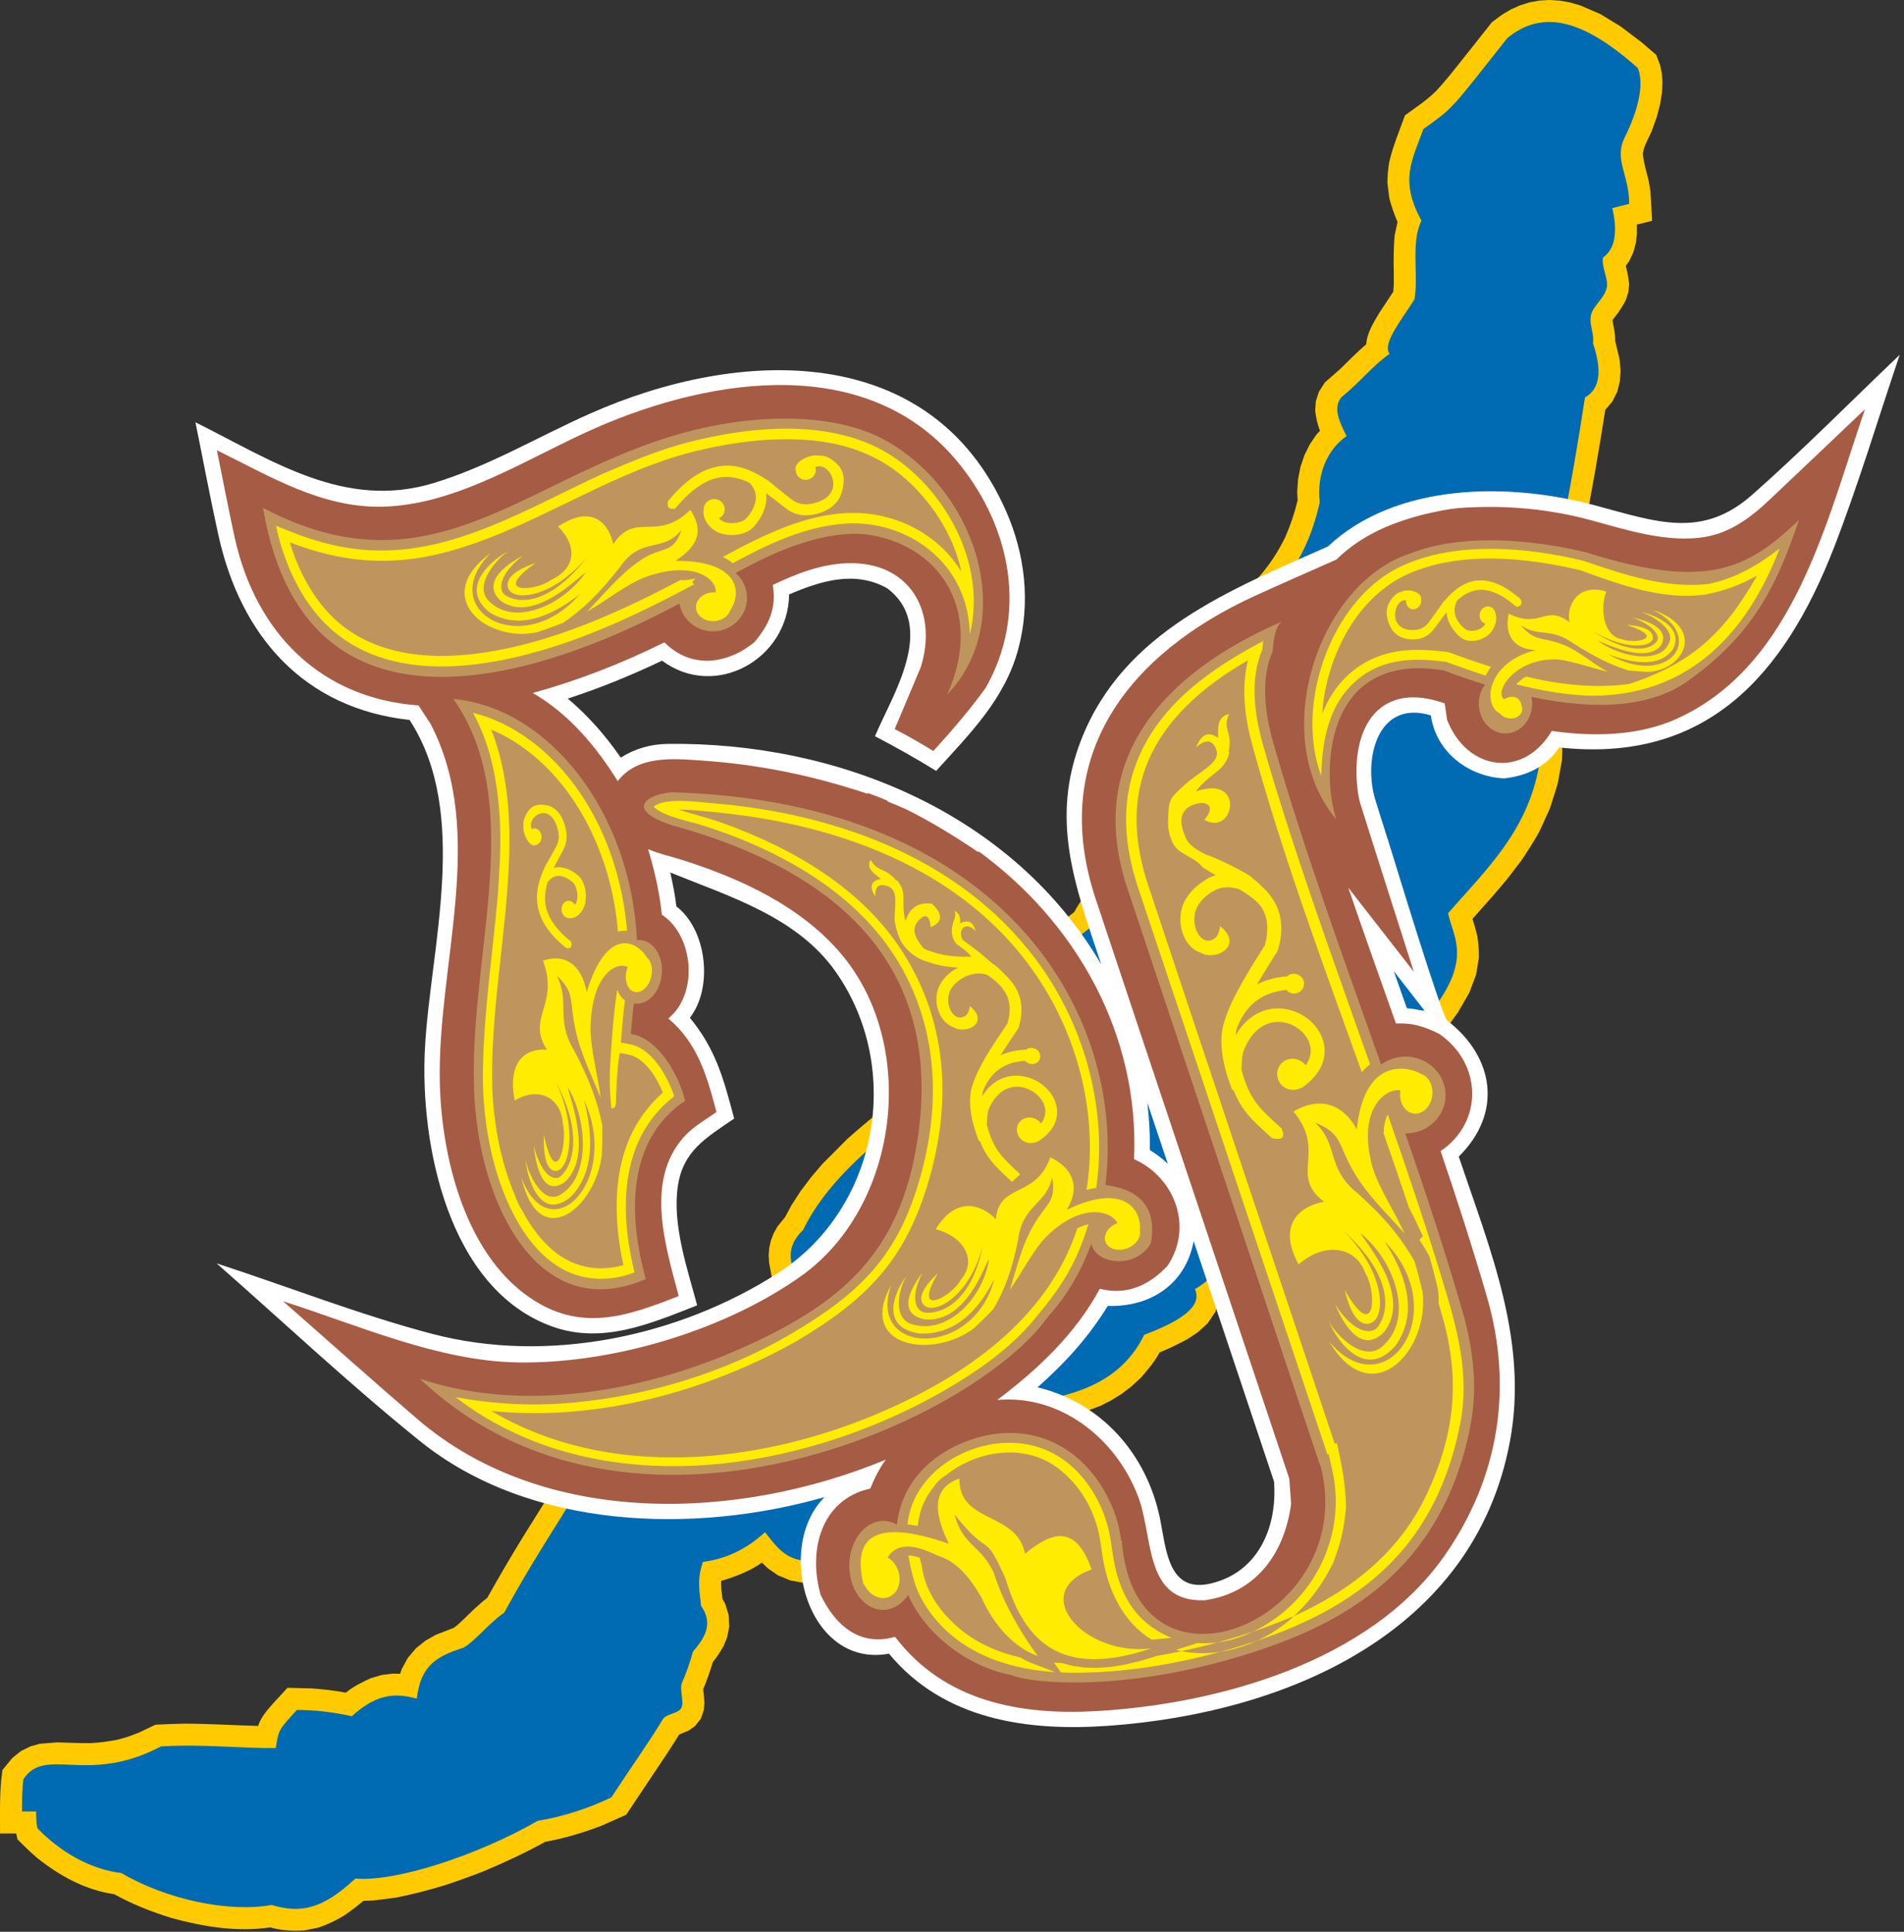 <?xml version="1.0" encoding="UTF-8"?> <svg xmlns="http://www.w3.org/2000/svg" width="70" height="71" viewBox="0 0 70 71" fill="none"><rect x="0" y="0" width="70" height="71" fill="#333333" stroke="none"/><path fill-rule="evenodd" clip-rule="evenodd" d="M25.812 50.727C26.162 50.482 26.48 50.217 26.678 49.825L26.604 49.346L26.724 48.862L27.019 48.486L27.372 48.262L27.721 48.137L28.161 48.054L28.445 47.748C28.571 47.57 28.671 47.402 28.765 47.201L28.387 47.013L28.276 46.407L28.26 46.144L28.28 45.873L28.34 45.598L28.443 45.331L28.584 45.078L28.864 44.733L29.093 44.306L29.438 43.773L29.824 43.261L30.244 42.77L31.169 41.843C31.665 41.405 32.167 40.987 32.69 40.577C33.679 39.836 34.695 39.139 35.719 38.442L35.951 38.282C36.298 37.297 36.662 36.315 37.023 35.331L37.497 34.895C37.831 34.633 38.164 34.401 38.525 34.173C38.855 33.971 39.189 33.771 39.492 33.524C39.713 33.11 39.995 32.763 40.303 32.406L40.687 32.039L41.143 31.681L41.678 31.343L42.052 31.154C42.256 30.72 42.387 30.261 42.539 29.804L42.696 29.402L42.663 29.218L42.668 28.702L42.762 28.2L42.934 27.72L43.182 27.271L43.504 26.865L43.902 26.516L44.083 26.411C44.328 25.909 44.503 25.402 44.645 24.859C44.786 24.216 44.86 23.561 45.037 22.923L45.278 22.358L45.455 22.082L45.675 21.814C45.899 21.604 46.114 21.392 46.323 21.162C46.7 20.719 46.989 20.276 47.248 19.751C47.443 19.304 47.593 18.865 47.707 18.389L47.691 18.073L47.724 17.606L47.812 17.158L47.956 16.731L48.153 16.333L48.401 15.969L48.528 15.831C48.432 15.586 48.388 15.368 48.353 15.105L48.374 14.758L48.488 14.401L48.708 14.056L49.255 13.578C49.576 13.268 49.888 12.942 50.231 12.651C50.252 12.25 50.498 11.855 50.7 11.515C50.871 11.251 51.047 10.988 51.222 10.723C51.252 10.461 51.244 10.195 51.24 9.929C51.231 9.503 51.237 9.096 51.271 8.669L51.379 8.158C51.254 7.867 51.159 7.596 51.078 7.288L51.008 6.723C51.01 6.454 51.03 6.214 51.077 5.946C51.215 5.359 51.448 4.805 51.655 4.237C52.039 3.96 52.438 3.696 52.78 3.363C52.975 3.157 53.158 2.939 53.34 2.718C53.845 2.089 54.347 1.453 54.849 0.817L55.212 0.547L55.537 0.353L55.878 0.199L56.234 0.086L56.602 0.02L56.975 0L57.35 0.024L57.725 0.091L58.098 0.199L58.84 0.52L59.585 0.974L60.35 1.553L60.89 2.015L61.034 2.396L61.096 2.69L61.12 3.027L61.101 3.409L61.032 3.838L60.905 4.317L60.713 4.849C60.599 5.098 60.43 5.376 60.398 5.649C60.424 5.977 60.531 6.301 60.608 6.619L60.678 7.029L60.74 8.115L60.179 8.255L60.182 8.583L60.141 8.935L60.048 9.279L59.893 9.604L59.771 9.766C59.829 9.996 59.871 10.203 59.894 10.439L59.869 10.726L59.775 11.024C59.666 11.236 59.557 11.41 59.415 11.596C59.389 11.63 59.284 11.743 59.285 11.782C59.299 11.883 59.321 11.981 59.34 12.08C59.363 12.225 59.39 12.38 59.38 12.525L59.543 13.202L59.579 13.608L59.555 14.008L59.458 14.4L59.272 14.768L59.018 15.062C58.774 16.622 58.506 18.177 58.191 19.722L58.066 20.113L57.878 20.475L57.64 20.785L57.364 21.035L57.136 21.18C57.229 21.644 57.255 22.083 57.251 22.553L57.202 23.165C57.126 23.646 57.026 24.094 56.829 24.538C56.783 24.856 56.767 25.133 56.805 25.451C56.885 25.816 57.042 26.122 57.191 26.461L57.358 26.962L57.415 27.262L57.438 27.589L57.426 27.941L57.269 28.806L56.98 29.718L56.603 30.546C56.388 30.93 56.164 31.288 55.916 31.649L55.41 32.31C54.996 32.808 54.565 33.289 54.136 33.77C54.201 33.977 54.26 34.182 54.31 34.393C54.357 34.67 54.373 34.916 54.371 35.195L54.269 35.818L54.019 36.484L53.607 37.199L53.138 37.85C52.781 37.891 52.427 37.932 52.075 37.991C52.175 38.614 52.242 39.22 52.247 39.849C52.237 40.132 52.213 40.397 52.172 40.675L52.026 41.214L51.845 41.633L51.082 42.176C50.639 42.451 50.194 42.709 49.771 43.009L49.427 43.284L49.012 43.455L48.621 43.52L48.258 43.507C48.039 43.462 47.828 43.419 47.621 43.334C47.08 43.922 46.527 44.533 45.923 45.052L45.937 45.463L45.89 45.939L45.767 46.42L45.554 46.894L45.243 47.34L44.786 47.773L44.69 48.202L44.399 48.637L44.044 48.959L43.656 49.218C43.319 49.397 42.986 49.563 42.635 49.704C42.442 50.052 42.203 50.339 41.945 50.635L41.602 50.952L41.239 51.228L40.859 51.464L40.467 51.664L39.666 51.97C39.261 52.084 38.865 52.176 38.453 52.254C38.033 52.321 37.615 52.379 37.194 52.425C36.053 53.522 34.533 54.061 33.197 54.864L32.684 55.234C32.491 55.409 32.324 55.571 32.169 55.781C31.898 56.243 31.734 56.759 31.549 57.262L31.242 58.04L30.156 58.183L29.575 58.181L29.052 58.086L28.596 57.896L28.224 57.638L28.012 57.431C27.593 57.731 27.097 57.923 26.611 58.075L26.516 58.097C26.496 58.318 26.538 58.548 26.561 58.769L26.659 58.938L26.787 59.352L26.81 59.77L26.74 60.153L26.609 60.485C26.486 60.697 26.364 60.897 26.207 61.087C26.106 61.422 25.992 61.756 25.854 62.08C25.865 62.245 25.889 62.41 25.897 62.578L25.877 62.841L25.77 63.161L25.553 63.439L25.316 63.604L24.97 63.751C24.642 64.283 24.289 64.805 23.938 65.326C23.632 65.781 23.327 66.238 23.023 66.697L22.131 67.095C21.449 67.354 20.769 67.564 20.047 67.692C19.32 68.094 18.578 68.439 17.81 68.763C17.33 68.95 16.851 69.125 16.36 69.288C15.758 69.47 15.168 69.624 14.548 69.746L13.733 69.849L13.36 69.863C13.131 70.055 12.902 70.231 12.653 70.401C12.333 70.594 12.042 70.735 11.684 70.852L11.189 70.95C10.758 70.98 10.356 70.954 9.935 70.838C8.723 71.019 7.481 70.813 6.308 70.495C5.572 70.265 4.877 69.996 4.201 69.62C3.141 69.467 2.191 68.946 1.364 68.285C1.112 68.068 0.878 67.84 0.643 67.605L0.595 67.386H0.002C0.003 66.739 -0.016 66.084 0.043 65.441L0.089 65.057L0.455 64.61L0.769 64.358L1.114 64.187L1.461 64.09L2.107 64.039C2.512 64.049 2.915 64.069 3.318 64.067C3.667 64.049 3.982 64.007 4.323 63.94L4.7 63.833L5.104 63.681L5.715 63.389C6.066 63.371 6.414 63.356 6.763 63.351C7.674 63.35 8.582 63.412 9.49 63.434C9.593 63.098 9.87 62.799 10.098 62.545L10.57 62.033L11.46 62.055C11.885 62.086 12.299 62.134 12.716 62.211C12.996 61.98 13.305 61.831 13.627 61.681L14.044 61.56L14.452 61.511L14.712 61.517L14.768 61.348L14.996 60.93L15.295 60.577L15.643 60.3L16.014 60.089L16.682 59.828C16.801 59.747 16.904 59.647 17.006 59.553C17.299 59.269 17.59 58.972 17.914 58.728C18.346 57.952 18.795 57.19 19.259 56.435C19.736 55.669 20.232 54.913 20.652 54.117L20.817 53.783C21.155 53.412 21.493 53.058 21.855 52.713L22.214 52.41L22.598 52.134L23.011 51.895L23.459 51.708C24.281 51.503 25.095 51.175 25.812 50.727ZM38.769 41.847L38.809 41.737L38.634 41.888L38.753 41.882L38.769 41.847ZM36.535 43.323L36.218 43.482L35.937 43.758L35.645 43.916L35.262 44.005L35.127 44.226L34.792 44.525L34.39 44.688L34.005 44.718L33.702 44.673C33.549 44.796 33.401 44.899 33.229 44.987C33.955 44.857 34.699 44.747 35.416 44.559C35.813 44.178 36.16 43.732 36.535 43.323Z" fill="#FFCB00"></path><path fill-rule="evenodd" clip-rule="evenodd" d="M9.987 70.014C8.426 70.299 6.133 69.822 4.463 68.842C3.323 68.706 2.217 68.067 1.381 67.201C1.329 66.993 1.329 66.786 1.329 66.579C1.122 66.579 0.967 66.579 0.811 66.579C0.811 66.164 0.811 65.749 0.863 65.386C1.693 64.159 3.195 65.623 5.918 64.188C7.438 64.09 8.939 64.269 10.14 64.246C10.244 63.572 10.244 63.572 10.918 62.847C11.575 62.847 12.233 62.922 12.934 63.078C13.887 62.21 14.578 62.232 15.323 62.432C15.47 61.214 16.036 60.878 17.047 60.556C17.488 60.296 17.963 59.666 18.537 59.271C19.988 56.627 20.869 55.539 21.491 54.243C22.267 53.373 23.109 52.541 24.069 52.389C25.701 51.837 27.116 51.162 27.557 49.82C27.18 49.139 27.653 48.894 28.495 48.831C29.071 48.377 29.517 47.76 29.732 46.832C29.525 46.676 29.317 46.572 29.11 46.469C29.004 46.037 29.094 45.617 29.524 45.21C30.796 42.544 34.297 40.417 36.625 38.798C36.988 37.761 37.351 36.777 37.714 35.792C38.525 34.98 39.4 34.697 40.127 34.048C40.389 33.517 41.068 32.441 42.611 31.784C43.051 31.169 43.174 30.211 43.534 29.507C43.269 28.582 43.778 27.396 44.7 26.987C45.951 24.573 45.339 23.365 46.265 22.368C47.15 21.553 48.08 20.461 48.52 18.464C48.404 17.42 48.799 16.524 49.505 16.028C49.23 15.473 48.995 14.989 49.323 14.594C50.031 14.022 50.458 13.441 51.088 13.006C50.827 12.643 51.417 11.907 52.001 11.01C52.163 10.123 51.856 8.912 52.261 8.111C51.442 6.624 51.921 5.886 52.329 4.746C53.47 3.917 53.239 4.148 55.416 1.401C56.712 0.335 58.192 0.71 60.208 2.494C60.343 2.77 60.471 3.571 59.723 5.072C59.333 5.855 59.901 6.444 59.897 7.493C59.689 7.545 59.482 7.597 59.275 7.649C59.487 8.548 59.366 9.169 58.935 9.463C58.866 9.802 59.14 10.25 59.073 10.568C58.986 10.976 58.559 11.246 58.491 11.587C58.419 11.95 58.618 12.245 58.565 12.614C58.913 13.644 58.815 14.309 58.271 14.608C58.023 16.233 57.746 17.875 57.409 19.518C57.213 20.339 56.618 20.636 56.076 20.681C56.52 21.243 56.628 23.13 56.044 24.313C55.654 26.47 56.89 26.459 56.579 28.173C56.145 30.57 54.606 31.996 53.239 33.563C53.406 34.406 54.124 35.209 52.692 37.088C52.174 37.14 51.656 37.243 51.137 37.347C51.372 38.581 51.654 40.181 51.189 41.114C50.464 41.684 49.738 41.96 49.012 42.582C48.412 42.911 47.836 42.534 47.415 42.363C46.841 42.98 45.989 43.963 45.063 44.724C45.249 45.651 45.091 46.719 43.931 47.379C44.25 48.083 43.208 48.623 42.067 49.06C41.031 51.185 38.75 51.444 36.833 51.652C35.255 53.289 32.893 53.634 31.651 55.123C31.203 55.661 31.029 56.406 30.665 57.301C29.009 57.608 28.687 57.007 28.125 56.316C27.348 57.026 26.57 57.312 25.845 57.405C25.599 58.083 25.738 58.562 25.773 59.022C26.248 59.684 25.895 60.218 25.476 60.703C25.365 61.11 25.23 61.489 25.071 61.854C24.971 62.083 25.166 62.55 25.049 62.773C24.93 62.995 24.499 62.974 24.363 63.199C23.856 64.037 23.224 64.92 22.476 66.06C21.653 66.461 20.659 66.782 19.775 66.92C17.505 68.218 14.523 69.175 13.064 69.043C11.844 70.186 11.036 70.329 9.987 70.014ZM31.909 46.106C30.442 45.623 31.969 44.808 32.43 44.37C32.733 44.395 33.145 44.166 33.48 43.748C33.978 43.962 34.496 44.091 34.713 43.228C35.02 43.183 35.429 43.317 35.666 42.844C37.018 42.277 38.955 40.757 39.651 39.598C39.951 40.088 39.851 41.899 39.217 42.684C38.32 42.67 37.758 42.745 37.66 43.362C37.062 43.836 36.482 44.688 35.823 45.287C34.475 45.65 33.205 45.743 31.909 46.106ZM48.494 36.621C49.064 34.911 49.089 33.457 50.538 33.359C50.435 34.188 50.676 35.146 50.049 36.258C49.531 36.362 49.012 36.466 48.494 36.621Z" fill="#006AB3"></path><path fill-rule="evenodd" clip-rule="evenodd" d="M51.046 30.929C51.24 31.538 53.023 37.424 53.213 37.514C54.948 38.855 55.247 40.921 53.63 42.508C54.793 45.959 56.2 49.31 55.51 52.989C54.186 60.041 47.262 62.961 40.766 63.428C37.779 63.642 34.7 63.218 32.682 60.778C29.716 61.331 28.45 56.897 30.314 55.024C25.531 56.389 19.49 56.229 15.443 52.968C12.879 50.903 10.436 48.606 7.963 46.433C10.581 47.286 13.226 48.324 15.885 49.024C20.127 50.139 24.941 49.138 28.601 46.791C32.276 44.435 33.221 39.301 30.74 35.739C29.319 33.698 26.82 32.954 24.642 32.068C24.735 32.478 24.819 32.894 24.867 33.313C25.987 34.169 26.228 36.302 25.363 37.406C26.317 38.57 26.604 39.644 26.991 41.112C25.959 41.819 25.11 42.294 24.92 43.603C24.713 45.028 25.274 46.639 25.631 47.976C23.901 48.656 22.134 49.42 20.287 48.749C16.479 47.366 15.439 42.06 15.622 38.546C15.815 34.846 17.297 29.896 15.058 26.461C11.167 26.034 8.848 23.374 8.03 19.671C7.726 18.296 7.468 16.903 7.185 15.519C10.045 16.952 12.694 18.742 15.943 17.754C17.973 17.137 19.759 16.06 21.692 15.202C27.166 12.77 34.206 12.521 36.974 18.753C37.69 20.363 37.895 22.153 37.434 23.863C36.94 25.697 35.671 26.949 34.418 28.333C33.679 27.879 32.942 27.461 32.168 27.059C32.807 25.543 34.467 23.024 32.619 21.622C31.439 20.959 30.185 21.345 29.012 21.847C28.979 24.238 26.286 25.728 24.34 24.282C23.215 24.817 22.062 25.292 20.875 25.675C21.639 26.323 22.252 27.024 22.823 27.846C23.333 27.517 23.923 27.351 24.53 27.342C30.807 27.253 37.243 29.898 40.488 35.449C39.521 32.544 38.587 30.126 39.763 27.156C41.328 23.204 45.218 21.688 48.817 20.086C51.341 17.726 55.477 17.724 58.627 18.57C60.912 19.183 62.57 19.817 64.42 18.184C66.278 16.543 68.047 14.751 69.843 13.039C69.045 15.395 68.322 17.819 67.424 20.13C65.591 24.849 62.705 28.066 57.324 27.471C56.842 28.191 56.117 28.52 55.297 28.609C53.986 28.548 52.793 27.639 52.604 26.292C50.623 25.696 50.117 27.927 50.562 29.395C50.718 29.909 50.886 30.419 51.046 30.929ZM52.401 37.181C52.014 36.684 51.627 36.188 51.24 35.691C51.401 36.147 51.563 36.602 51.724 37.058C51.952 37.071 52.181 37.115 52.401 37.181ZM42.183 40.527C42.246 41.102 42.287 41.684 42.27 42.264C42.512 42.421 42.73 42.573 42.934 42.777C42.684 42.028 42.435 41.275 42.183 40.527ZM43.884 45.617C43.592 47.2 42.295 48.047 40.728 47.997C40.013 49.153 39.166 50.088 38.144 50.989C40.505 51.558 42.155 53.446 42.643 55.794C42.871 56.896 42.929 58.567 44.505 58.201C46.257 57.794 46.963 56.139 46.84 54.455C45.855 51.508 44.871 48.562 43.884 45.617Z" fill="white"></path><path fill-rule="evenodd" clip-rule="evenodd" d="M54.233 18.642C55.664 18.588 57.099 18.744 58.48 19.117C59.782 19.469 61.129 19.913 62.488 19.763C63.538 19.647 64.326 19.059 65.078 18.349C66.243 17.25 67.403 16.143 68.565 15.04C67.148 19.145 65.975 24.442 61.668 26.408C60.243 27.059 58.564 27.082 57.051 26.864C55.992 28.646 53.925 28.32 53.2 26.452L53.115 25.853C50.765 25.015 49.653 26.651 49.906 28.977C49.928 29.175 49.96 29.369 50.02 29.56C50.663 31.615 51.326 33.664 51.979 35.717L49.568 32.624C50.139 34.293 50.732 35.955 51.322 37.618C51.942 37.586 52.379 37.733 52.914 38C54.485 39.077 54.554 41.235 52.963 42.307C53.566 44.076 54.139 45.855 54.663 47.652C55.639 50.994 55.11 54.295 53.129 57.147C50.369 61.123 44.697 62.641 40.309 62.889C37.525 63.046 34.725 62.551 32.907 60.159C31.606 60.534 30.702 59.73 30.171 58.618C29.7 56.979 30.186 55.111 31.995 54.71C32.151 54.327 32.325 53.981 32.565 53.647C27.195 55.877 20.044 56.191 15.343 52.154C13.684 50.73 12.052 49.268 10.407 47.826C13.167 48.703 16.099 50.024 19.03 50.074C22.479 50.133 26.609 48.921 29.454 46.899C33.042 44.349 33.78 38.455 30.939 35.076C29.445 33.299 27.205 32.28 25.066 31.602C24.661 31.474 24.22 31.38 23.828 31.209C24.064 32 24.246 32.792 24.333 33.618C25.501 34.38 25.694 36.522 24.57 37.431C25.656 38.349 25.994 39.555 26.341 40.872C25.908 41.176 25.453 41.426 25.105 41.83C23.721 43.437 24.467 45.803 24.953 47.634C23.008 48.403 21.317 48.974 19.441 47.667C17.107 46.041 16.236 42.555 16.17 39.813C16.066 35.435 17.924 30.647 15.835 26.615L15.387 25.927C11.816 25.671 9.405 23.284 8.627 19.751C8.393 18.688 8.192 17.615 7.974 16.547C9.92 17.505 11.81 18.665 14.037 18.623C16.82 18.572 19.448 16.8 21.919 15.721C26.228 13.84 32.016 12.968 35.301 17.092C37.177 19.447 37.776 22.562 36.243 25.274C35.659 26.088 34.995 26.853 34.314 27.603C33.85 27.314 33.377 27.045 32.893 26.797L33.851 24.524C34.49 22.492 33.459 20.63 31.155 20.7C30.193 20.729 29.285 21.084 28.411 21.498C28.557 22.365 28.262 22.976 27.736 23.602C26.736 24.417 25.418 24.599 24.427 23.609C22.852 24.386 21.273 25.005 19.587 25.47C20.898 26.225 21.91 27.421 22.711 28.71C23.44 27.751 24.759 27.881 25.796 27.952C27.911 28.097 29.881 28.504 31.892 29.173L31.904 29.146C32.15 29.232 32.393 29.328 32.636 29.432C32.629 29.439 32.623 29.445 32.617 29.452C32.846 29.542 33.074 29.637 33.298 29.737C34.202 30.182 35.087 30.728 35.964 31.317C35.97 31.309 35.976 31.301 35.982 31.293C39.516 33.864 41.901 37.969 41.693 42.604C43.191 43.268 43.891 45.108 42.912 46.536C42.252 47.232 41.431 47.622 40.435 47.367C39.52 49.052 38.154 50.328 36.663 51.454C38.968 51.246 41.006 52.839 41.834 54.977C42.426 56.508 42.032 58.897 44.293 58.816C46.155 58.549 47.219 57.124 47.468 55.272L47.4 54.343C45.028 47.245 42.649 40.149 40.286 33.05C38.521 27.752 41.537 23.996 46.163 21.888C47.149 21.438 48.144 21.006 49.134 20.565C50.149 19.561 51.497 19.07 52.871 18.791C53.522 18.659 53.798 18.658 54.233 18.642Z" fill="#A65B45"></path><path fill-rule="evenodd" clip-rule="evenodd" d="M49.134 30.123C48.594 28.569 48.558 23.892 53.088 24.642C53.597 24.835 54.1 25.009 54.596 25.163C54.431 25.383 54.344 25.674 54.373 25.979C54.43 26.58 54.916 27.015 55.453 26.95C55.99 26.885 56.382 26.342 56.325 25.741C56.321 25.698 56.314 25.655 56.306 25.613C58.718 26.126 60.821 26.01 62.215 24.909C64.608 23.169 65.406 21.253 66.138 19.109C64.276 20.899 62.773 21.711 58.325 20.305C57.082 19.995 54.08 19.463 51.86 20.337C48.455 21.43 46.576 27.09 49.134 30.123ZM51.23 38.9C51.998 38.665 52.827 39.078 53.075 39.818C53.323 40.56 52.897 41.356 52.129 41.591C51.975 41.638 51.818 41.659 51.664 41.657C52.426 43.859 53.154 46.063 53.789 48.268C54.197 49.73 54.334 51.162 54.026 52.545C54.029 52.545 54.031 52.544 54.034 52.544C52.946 57.763 49.352 59.691 45.916 60.776C41.338 62.221 37.885 61.861 37.232 61.581C37.234 61.578 37.235 61.578 37.236 61.576C35.564 61.274 33.998 60.034 33.39 58.622C33.179 58.931 32.879 59.136 32.542 59.166C31.858 59.224 31.267 58.54 31.227 57.642C31.186 56.744 31.709 55.962 32.393 55.903C32.6 55.886 32.798 55.935 32.975 56.038C33.14 54.52 34.222 53.387 35.79 52.883C37.887 52.208 39.901 53.123 40.871 55.336C41.044 55.73 41.161 56.171 41.223 56.631C41.229 56.624 41.235 56.617 41.241 56.61C41.711 63.016 50.049 59.542 48.544 53.844C48.539 53.845 48.534 53.846 48.529 53.848C46.18 46.816 43.831 39.784 41.482 32.754C39.817 27.909 42.806 24.709 47.156 22.833C46.812 22.999 46.792 23.936 46.792 23.936C46.349 24.918 46.487 26.177 46.816 27.317C47.942 31.236 49.378 35.178 50.778 39.129C50.91 39.03 51.061 38.952 51.23 38.9ZM16.669 25.688C19.532 29.779 17.001 35.666 17.481 40.826C17.839 44.673 19.991 48.644 23.743 47.008C22.947 44.147 23.302 41.71 25.189 40.459C24.979 39.577 24.242 38.166 23.192 38.001C23.218 37.66 23.25 37.428 23.276 37.088C23.287 37.019 23.297 36.95 23.306 36.881C23.775 36.959 24.228 36.518 24.321 35.89C24.415 35.252 24.103 34.655 23.628 34.562C23.558 34.548 23.487 34.546 23.419 34.554C23.186 29.831 20.176 26.014 16.669 25.688ZM15.431 50.67C19.229 51.956 23.682 51.125 27.164 49.594C30.937 47.934 33.075 46.076 33.723 41.945C34.349 37.96 33.478 32.742 24.733 30.34C22.871 29.736 23.852 29.169 24.719 29.12C37.055 29.475 41.41 37.458 40.639 43.551C40.871 43.607 42.687 43.702 42.306 45.699C41.728 46.697 40.228 46.439 40.126 45.699C39.756 46.719 39.22 47.633 38.539 48.379C35.836 52.229 23.205 58.021 15.431 50.67ZM9.67 18.667C16.394 22.203 19.773 16.803 26.474 15.603C28.129 15.301 30.842 15.151 32.703 16.271C36.025 18.25 37.344 22.901 34.826 25.521C36.15 22.581 34.675 20.143 32.064 19.675C30.7 19.429 28.944 20.027 27.285 20.932C27.202 20.976 27.122 21.019 27.046 21.06C27.303 21.285 27.465 21.611 27.465 21.974C27.465 22.649 26.903 23.202 26.214 23.205C25.594 23.207 25.076 22.761 24.98 22.179C21.076 24.294 11.321 28.424 9.67 18.667Z" fill="#C0955D"></path><path fill-rule="evenodd" clip-rule="evenodd" d="M58.32 25.568C61.823 25.658 64.12 23.561 65.427 20.159C64.621 20.785 63.782 21.268 62.791 21.466C61.238 21.63 59.76 21.142 58.219 20.613C56.162 20.112 53.404 19.849 51.373 20.885C48.91 22.141 47.601 25.923 48.575 28.511C48.609 27.221 48.843 25.903 49.857 25.02C50.821 24.182 51.996 24.17 53.165 24.326C53.647 24.504 54.134 24.675 54.624 24.83C54.639 24.797 54.656 24.764 54.672 24.731L54.814 24.51C54.815 24.509 54.816 24.509 54.816 24.508C54.286 24.341 53.763 24.157 53.252 23.969C52.446 23.865 51.61 23.817 50.819 24.075C49.787 24.41 49.023 25.185 48.616 26.221C48.645 25.665 48.758 25.107 48.927 24.576C49.414 23.043 50.411 21.655 51.887 21.044C53.808 20.246 56.166 20.5 58.104 20.96C59.643 21.523 61.154 22.06 62.688 21.854C63.364 21.723 63.992 21.503 64.6 21.152C63.372 23.323 62.131 24.405 59.894 25.14C58.624 25.31 57.349 25.165 56.103 24.867C56.058 24.893 56.014 24.921 55.97 24.951C55.895 25.01 55.812 25.076 55.743 25.151C56.399 25.318 57.064 25.447 57.737 25.519C57.931 25.54 58.126 25.552 58.32 25.568Z" fill="#FFEC00"></path><path fill-rule="evenodd" clip-rule="evenodd" d="M54.646 22.294C54.486 22.329 54.377 22.498 54.402 22.672C54.421 22.797 54.504 22.892 54.609 22.922C54.575 22.997 54.516 23.055 54.443 23.096C54.355 23.148 54.253 23.176 54.155 23.184C54.047 23.192 53.95 23.175 53.895 23.139C53.87 23.123 53.835 23.097 53.797 23.062C53.706 22.981 53.595 22.854 53.529 22.694C53.469 22.551 53.449 22.374 53.526 22.175C53.54 22.137 53.559 22.099 53.58 22.06C53.926 21.749 54.265 21.642 54.606 21.687C54.978 21.736 55.359 21.963 55.751 22.301C55.914 22.289 55.987 22.212 55.901 22.017C55.473 21.649 55.052 21.399 54.628 21.344C53.982 21.256 53.513 21.61 53.098 22.091C52.998 22.194 53.087 22.112 52.558 22.833L52.554 22.839C52.495 22.925 52.42 23.004 52.325 23.062C52.242 23.112 52.143 23.145 52.026 23.153C51.647 23.181 51.436 23.043 51.345 22.855C51.288 22.736 51.277 22.594 51.302 22.464C51.326 22.331 51.385 22.209 51.47 22.135C51.531 22.081 51.607 22.052 51.694 22.064C51.691 22.092 51.692 22.12 51.696 22.148C51.72 22.314 51.863 22.422 52.015 22.389C52.167 22.357 52.272 22.195 52.248 22.029C52.274 21.754 51.812 21.653 51.618 21.715C51.507 21.751 51.4 21.773 51.312 21.852C51.173 21.975 51.03 22.167 50.991 22.378C50.952 22.593 51.018 22.829 51.114 23.03C51.255 23.319 51.547 23.533 52.046 23.498C52.2 23.486 52.332 23.441 52.445 23.373C52.575 23.295 52.678 23.187 52.759 23.067C52.95 22.808 53.084 22.629 53.183 22.504C53.192 22.633 53.223 22.753 53.269 22.862C53.361 23.085 53.51 23.257 53.629 23.365C53.684 23.413 53.732 23.449 53.764 23.47C53.864 23.535 54.016 23.567 54.176 23.555C54.307 23.545 54.447 23.508 54.569 23.436C54.832 23.319 55.095 22.904 54.981 22.547C54.956 22.374 54.806 22.261 54.646 22.294Z" fill="#FFEC00"></path><path fill-rule="evenodd" clip-rule="evenodd" d="M55.15 26.233C54.477 25.877 54.686 24.326 56.469 23.892C55.61 23.866 55.307 23.292 55.467 22.555C56.661 23.139 56.787 22.188 57.706 22.869C57.573 22.368 57.934 21.404 59.055 21.74C58.822 22.363 58.935 23.387 59.644 23.498C60.137 23.68 61.294 23.445 59.811 22.972C60.64 23.011 60.773 23.291 60.77 23.43C60.771 23.78 59.823 23.953 58.497 23.169C60.053 24.165 60.733 23.831 60.915 23.565C61.038 23.406 60.858 23.008 60.022 22.699C60.325 22.765 61.39 23.009 61.093 23.675C60.592 24.453 59.028 23.639 58.74 23.555C59.684 24.209 61.017 24.374 61.344 23.669C61.707 23.058 60.382 22.458 60.31 22.5C60.303 22.451 62.041 22.884 61.496 23.877C61.204 24.271 60.587 24.591 59.143 24.053C61.336 25.315 62.784 23.407 60.757 22.412C62.734 23.081 61.922 24.624 60.6 24.695C60.365 24.683 60.123 24.669 59.87 24.642C59.247 24.445 58.674 24.175 57.861 23.657C56.982 23.035 56.637 23.445 55.911 22.986C56.432 23.569 56.607 23.402 57.341 23.648C57.986 23.856 58.511 24.378 59.116 24.689C58.549 24.559 57.797 24.293 57.269 24.236C55.702 24.17 54.928 25.422 55.288 25.692C55.309 25.684 55.331 25.677 55.354 25.672C55.666 25.518 55.902 25.666 55.936 25.932C56.023 26.13 55.902 26.337 55.668 26.393C55.477 26.438 55.268 26.368 55.15 26.233Z" fill="#FFEC00"></path><path fill-rule="evenodd" clip-rule="evenodd" d="M42.324 60.587C39.861 60.886 37.779 58.531 40.132 57.684C39.539 55.977 38.637 56.323 37.684 57.106C37.388 55.546 35.255 56.013 35.271 54.34C34.259 54.695 34.325 55.592 34.881 56.736C32.12 55.786 31.325 56.501 31.749 58.249C31.756 58.243 31.762 58.236 31.77 58.23C31.936 58.598 32.308 58.811 32.637 58.71C32.993 58.601 33.168 58.165 33.025 57.74C32.951 57.517 32.804 57.34 32.63 57.238C33.017 56.645 33.701 56.799 34.474 57.177C35.141 57.372 35.629 57.928 36.089 58.723C36.53 59.728 37.284 60.553 38.153 60.865C37.506 59.976 36.902 58.944 36.538 57.814C36.069 56.779 35.406 56.842 35.092 55.661C36.452 57.369 36.14 56.174 36.969 58.021C37.758 60.691 39.34 61.578 42.324 60.587Z" fill="#FFEC00"></path><path fill-rule="evenodd" clip-rule="evenodd" d="M52.273 39.482C51.642 39.121 50.146 38.952 49.881 41.508C49.337 40.505 48.456 40.319 47.553 40.852C48.789 42.333 47.376 43.191 48.68 44.17C47.877 44.306 46.909 44.939 47.744 46.476C48.629 45.675 49.824 45.751 50.197 46.795C50.617 47.447 50.591 49.436 49.442 47.422C49.742 48.704 50.207 48.719 50.42 48.62C50.953 48.379 50.944 46.761 49.363 45.212C51.332 46.978 51.02 48.282 50.666 48.755C50.459 49.059 49.801 49.05 49.088 47.945C49.274 48.377 49.955 49.891 50.884 48.961C51.928 47.629 50.234 45.724 50.024 45.328C51.294 46.365 51.929 48.354 50.947 49.361C50.121 50.357 48.823 48.682 48.867 48.538C48.79 48.561 49.951 51.006 51.31 49.456C51.826 48.722 52.136 47.526 50.899 45.619C53.456 48.205 50.964 51.815 48.863 49.304C50.454 51.962 52.572 49.61 52.299 47.474C52.213 47.11 52.12 46.739 52.006 46.359C51.526 45.511 50.95 44.792 49.925 43.867C48.723 42.912 49.248 42.082 48.339 41.255C49.377 41.673 49.175 42.065 49.762 43.054C50.264 43.928 50.991 44.597 51.639 45.337C51.277 44.532 50.692 43.672 50.454 42.876C49.88 40.759 50.951 39.979 51.487 40.075C51.48 40.113 51.476 40.152 51.475 40.191C51.458 40.601 51.711 40.933 52.039 40.932C52.366 40.932 52.648 40.599 52.665 40.191C52.679 39.857 52.512 39.575 52.273 39.482Z" fill="#FFEC00"></path><path fill-rule="evenodd" clip-rule="evenodd" d="M46.051 32.281C46.13 32.342 46.212 32.409 46.296 32.483C46.317 32.505 46.344 32.531 46.347 32.535C46.346 32.535 46.345 32.537 46.344 32.537C46.611 32.77 46.813 33.027 46.941 33.317C47.142 33.77 47.165 34.29 46.987 34.907C46.978 34.927 46.969 34.947 46.959 34.967C46.684 35.404 46.435 35.802 46.217 36.179C46.544 36.011 46.913 35.916 47.318 35.883C47.353 35.851 47.395 35.825 47.444 35.809C47.637 35.743 47.851 35.844 47.922 36.033C47.992 36.221 47.892 36.43 47.7 36.495C47.55 36.547 47.385 36.496 47.288 36.383C46.888 36.425 46.538 36.54 46.246 36.742C45.92 36.968 45.66 37.309 45.475 37.783C45.452 37.87 45.436 37.961 45.426 38.056C45.849 37.321 46.46 37.045 47.042 37.064C47.43 37.077 47.801 37.223 48.092 37.453C48.385 37.685 48.601 38.004 48.674 38.359C48.778 38.871 48.594 39.446 47.936 39.928C47.882 39.978 47.811 39.998 47.737 40.024C47.436 40.126 47.105 39.981 46.992 39.679C46.88 39.376 47.033 39.046 47.334 38.943C47.581 38.859 47.853 38.953 48.005 39.157C48.172 38.917 48.216 38.674 48.17 38.453C48.122 38.214 47.973 37.996 47.769 37.834C47.562 37.671 47.299 37.566 47.029 37.558C46.594 37.544 46.126 37.782 45.807 38.424C45.806 38.425 45.806 38.427 45.805 38.43C45.669 38.685 45.66 38.915 45.651 39.155C45.648 39.205 45.647 39.256 45.643 39.312C45.926 40.392 46.311 40.74 46.956 41.327C46.971 41.339 46.998 41.365 47.117 41.475C47.241 41.764 47.192 41.932 46.765 41.831C46.757 41.822 46.695 41.767 46.605 41.685C46.029 41.163 45.642 40.811 45.346 40.056C45.333 40.06 45.32 40.066 45.307 40.07C45.155 39.69 45.005 39.223 44.939 38.75C44.887 38.383 44.887 38.012 44.976 37.673C44.974 37.672 44.973 37.671 44.971 37.672C44.978 37.654 44.984 37.636 44.991 37.618C45.11 37.201 45.306 36.768 45.565 36.295C45.814 35.84 46.133 35.325 46.501 34.742C46.636 34.254 46.62 33.85 46.468 33.509C46.315 33.164 45.989 32.947 45.569 32.686C45.253 32.585 44.951 32.573 44.666 32.72C44.308 32.904 44.032 33.21 43.952 33.489C43.879 33.742 43.903 34 43.991 34.207C44.032 34.305 44.087 34.388 44.149 34.45C44.205 34.505 44.268 34.544 44.334 34.562C44.401 34.581 44.477 34.577 44.559 34.546C44.765 34.468 44.822 34.265 44.857 34.045C44.994 34.137 45.351 34.465 45.135 34.813C44.856 35.187 44.306 35.134 44.199 35.038C44.043 34.995 43.901 34.91 43.783 34.793C43.672 34.682 43.58 34.545 43.515 34.391C43.388 34.092 43.353 33.719 43.458 33.355C43.564 32.983 43.895 32.589 44.324 32.338C44.32 32.338 44.316 32.338 44.314 32.338C44.408 32.277 44.538 32.215 44.69 32.165C44.569 32.095 44.414 32.002 44.216 31.879C43.864 31.429 43.269 31.43 43.073 30.886C43 30.712 42.933 30.459 42.945 30.183C42.956 29.946 42.938 29.595 43.063 29.36C43.135 29.224 43.494 28.878 43.785 28.655C44.301 28.259 44.847 27.97 44.726 27.58C44.727 27.58 44.729 27.581 44.729 27.581C44.562 27.115 44.286 27.208 43.978 27.463C44.174 26.951 44.451 26.883 44.782 27.12C44.789 26.757 44.724 26.356 45.185 26.242C44.925 26.849 45.332 26.846 45.169 27.64C45.179 27.641 45.188 27.642 45.197 27.643C45.108 28.07 44.888 28.244 44.589 28.478C44.41 28.62 44.193 28.791 43.961 29.091C45.81 28.433 45.373 30.767 44.281 30.131C44.562 29.788 44.553 29.555 44.211 29.509C43.521 29.56 43.339 29.995 43.475 30.443C43.489 30.53 43.514 30.605 43.544 30.661C43.548 30.672 43.553 30.681 43.557 30.692C43.671 31.157 44.349 31.399 44.38 31.429C44.594 31.465 45.965 32.134 46.047 32.274C46.048 32.276 46.05 32.279 46.051 32.281Z" fill="#FFEC00"></path><path fill-rule="evenodd" clip-rule="evenodd" d="M49.009 57.452C49.289 56.74 49.423 56.148 49.487 55.394C49.475 54.563 49.33 53.866 49.156 53.047L49.07 53.058C46.784 46.218 44.488 39.379 42.213 32.535C41.744 31.126 41.589 29.635 42.12 28.206C42.766 26.469 44.245 25.212 45.88 24.268C45.629 25.318 45.764 26.376 46.045 27.398C47.161 31.461 48.635 35.426 50.066 39.404C50.137 39.323 50.212 39.249 50.297 39.173C50.322 39.154 50.346 39.136 50.37 39.118C49.301 36.096 48.21 33.08 47.238 30.028C46.951 29.124 46.67 28.217 46.415 27.304C46.111 26.211 45.95 24.94 46.413 23.865C46.418 23.764 46.428 23.662 46.441 23.56C44.416 24.625 42.547 25.977 41.759 28.093C41.196 29.607 41.349 31.152 41.848 32.644C44.163 39.581 46.483 46.517 48.8 53.453C48.816 53.45 48.833 53.448 48.85 53.446C48.912 53.735 48.984 54.021 49.035 54.312C49.419 56.506 48.31 58.84 46.173 59.916C45.452 60.279 44.767 60.432 44.02 60.389L43.232 60.639C43.299 60.656 43.368 60.672 43.438 60.686C43.143 60.75 42.834 60.81 42.515 60.865L42.149 60.981L41.872 61.06L41.336 61.186L40.827 61.267L40.343 61.301L39.884 61.289L39.449 61.229C39.32 61.2 39.191 61.167 39.064 61.126C38.957 61.121 38.85 61.114 38.745 61.105L39.007 61.469C39.109 61.473 39.211 61.476 39.314 61.478C41.071 61.5 42.864 61.233 44.564 60.791C47.358 60.066 50.078 58.924 51.823 56.652C52.811 55.367 53.373 53.894 53.679 52.354C54.047 50.505 53.568 48.818 53.033 47.057C52.41 45.011 51.725 42.984 51.02 40.962C50.91 41.174 50.876 41.419 50.866 41.653C51.185 42.563 51.498 43.475 51.801 44.389C51.817 44.42 51.833 44.45 51.849 44.48C52.016 44.795 52.163 45.113 52.312 45.438L52.186 45.566C52.312 45.757 52.428 45.952 52.542 46.151C52.654 46.524 52.751 46.901 52.841 47.28C52.891 47.484 52.898 47.697 52.893 47.907C52.946 48.092 52.999 48.277 53.05 48.462C53.685 50.729 53.481 52.701 52.478 54.867C51.5 56.98 49.762 58.408 47.575 59.395C48.214 58.789 48.623 58.219 49.009 57.452ZM43.07 60.199C41.96 59.741 41.349 58.928 41.046 57.789C40.938 57.385 40.89 56.971 40.826 56.56C40.618 55.284 39.844 53.947 38.576 53.346C36.699 52.454 34.112 53.527 33.492 55.425C33.429 55.622 33.386 55.822 33.363 56.024C33.49 56.041 33.617 56.06 33.741 56.084C33.792 55.567 33.972 55.073 34.342 54.637C34.353 54.619 34.363 54.603 34.374 54.586C34.438 54.503 34.502 54.433 34.579 54.36C34.649 54.304 34.717 54.255 34.792 54.208C35.957 53.289 37.693 53.037 38.91 53.972C39.712 54.588 40.223 55.48 40.415 56.432C40.473 56.724 40.502 57.022 40.553 57.312C40.764 58.501 41.309 59.636 42.34 60.264L43.07 60.199ZM33.398 57.166C33.446 57.483 33.52 57.798 33.606 58.099C33.694 58.404 33.83 58.699 34 58.971C35.041 60.639 36.874 61.334 38.797 61.458L37.841 61.091C37.725 61.038 37.616 60.981 37.511 60.919C36.632 60.715 35.825 60.352 35.171 59.766C34.487 59.152 34.016 58.446 33.89 57.558C33.863 57.457 33.84 57.356 33.818 57.254C33.682 57.208 33.541 57.175 33.398 57.166ZM47.575 59.395C46.247 59.962 44.859 60.384 43.438 60.686C44.892 60.978 46.538 60.377 47.575 59.395Z" fill="#FFEC00"></path><path fill-rule="evenodd" clip-rule="evenodd" d="M26.241 18.342C26.454 18.332 26.634 18.493 26.643 18.701C26.649 18.851 26.564 18.985 26.436 19.052C26.498 19.128 26.588 19.176 26.691 19.203C26.816 19.235 26.955 19.235 27.082 19.213C27.224 19.188 27.342 19.139 27.405 19.081C27.433 19.055 27.472 19.015 27.513 18.963C27.61 18.841 27.724 18.66 27.771 18.456C27.813 18.272 27.797 18.064 27.651 17.859C27.622 17.819 27.59 17.781 27.555 17.744C27.036 17.492 26.575 17.475 26.15 17.631C25.682 17.802 25.247 18.183 24.823 18.692C24.611 18.73 24.499 18.663 24.564 18.412C25.027 17.856 25.508 17.439 26.039 17.244C26.848 16.942 27.533 17.205 28.18 17.628C28.333 17.716 28.199 17.65 29.049 18.315L29.056 18.321C29.152 18.402 29.267 18.47 29.402 18.506C29.52 18.538 29.654 18.546 29.807 18.519C30.3 18.433 30.539 18.209 30.611 17.964C30.656 17.811 30.637 17.644 30.575 17.501C30.512 17.356 30.407 17.235 30.282 17.176C30.19 17.132 30.085 17.123 29.977 17.163C29.987 17.194 29.993 17.226 29.995 17.259C30.003 17.458 29.843 17.627 29.64 17.637C29.437 17.646 29.264 17.493 29.256 17.295C29.159 16.986 29.727 16.727 29.991 16.739C30.142 16.746 30.285 16.738 30.418 16.801C30.623 16.899 30.854 17.076 30.953 17.307C31.054 17.541 31.025 17.833 30.948 18.094C30.838 18.47 30.511 18.808 29.862 18.921C29.662 18.956 29.482 18.945 29.322 18.901C29.137 18.852 28.979 18.76 28.846 18.647C28.539 18.407 28.325 18.245 28.169 18.13C28.187 18.281 28.176 18.429 28.143 18.569C28.078 18.855 27.925 19.098 27.797 19.258C27.741 19.332 27.687 19.387 27.649 19.422C27.537 19.527 27.348 19.61 27.141 19.646C26.971 19.676 26.782 19.676 26.609 19.631C26.243 19.578 25.808 19.184 25.869 18.738C25.861 18.53 26.027 18.353 26.241 18.342Z" fill="#FFEC00"></path><path fill-rule="evenodd" clip-rule="evenodd" d="M26.851 22.425C27.294 21.769 27.17 20.599 24.837 20.614C25.686 20.051 25.874 19.501 25.381 18.739C24.142 19.956 23.349 18.766 22.547 20.003C22.401 19.299 21.819 18.488 20.518 19.352C21.243 20.075 21.162 20.896 20.271 21.309C19.721 21.735 17.997 21.869 19.701 20.689C18.601 21.056 18.604 21.471 18.699 21.652C18.925 22.107 20.326 21.972 21.612 20.444C20.153 22.335 19.012 22.159 18.589 21.882C18.32 21.721 18.303 21.135 19.235 20.414C18.868 20.614 17.582 21.339 18.419 22.092C19.61 22.916 21.199 21.259 21.535 21.041C20.682 22.253 18.982 22.974 18.076 22.18C17.184 21.523 18.588 20.236 18.715 20.265C18.691 20.197 16.616 21.424 18.006 22.51C18.66 22.911 19.705 23.093 21.314 21.843C19.165 24.321 15.951 22.388 18.05 20.32C15.806 21.945 17.916 23.645 19.757 23.234C20.068 23.129 20.387 23.018 20.712 22.886C21.429 22.391 22.031 21.823 22.796 20.838C23.58 19.693 24.376 20.344 25.059 19.47C24.734 20.427 24.33 20.029 23.495 20.629C22.755 21.145 22.202 21.844 21.584 22.479C22.269 22.094 22.992 21.506 23.672 21.231C25.485 20.553 26.374 21.288 26.31 21.773C26.276 21.77 26.242 21.769 26.208 21.771C25.854 21.788 25.575 22.039 25.587 22.331C25.599 22.622 25.898 22.846 26.252 22.83C26.54 22.816 26.78 22.646 26.851 22.425Z" fill="#FFEC00"></path><path fill-rule="evenodd" clip-rule="evenodd" d="M22.093 17.443C23.16 16.982 24.216 16.534 25.333 16.248C27.422 15.715 29.98 15.439 32.037 16.347C34.343 17.364 36.371 20.423 35.655 23.319C35.606 20.619 33.29 19.105 31.097 19.244C29.621 19.338 28.259 19.985 26.936 20.701C26.901 20.671 26.865 20.643 26.828 20.613C26.743 20.56 26.662 20.513 26.576 20.469C28.537 19.402 30.655 18.397 32.816 19.071C33.808 19.381 34.749 20.03 35.341 21.008C35.056 19.59 34.122 18.262 33.095 17.434C31.565 16.2 29.67 16.039 27.858 16.19C26.962 16.278 26.078 16.438 25.205 16.678C22.085 17.535 19.339 19.571 16.211 20.341C14.286 20.816 12.537 20.66 10.655 19.934C10.901 20.763 11.284 21.543 11.795 22.197C13.282 24.104 15.699 24.3 17.776 23.989C20.306 23.612 22.714 22.534 25.013 21.321C25.145 21.329 25.285 21.32 25.435 21.287C25.789 21.211 25.309 21.339 25.521 21.477C25.474 21.502 25.428 21.526 25.383 21.551C23.627 22.485 21.844 23.335 19.964 23.888C17.277 24.68 13.714 25.096 11.611 22.537C10.893 21.662 10.386 20.481 10.149 19.322C11.311 19.817 12.416 20.169 13.66 20.227C16.679 20.367 19.38 18.698 22.093 17.443Z" fill="#FFEC00"></path><path fill-rule="evenodd" clip-rule="evenodd" d="M18.304 32.893C18.114 35.054 17.785 37.183 17.755 39.36C17.738 40.644 17.909 41.968 18.289 43.18C18.736 44.609 19.548 46.106 20.829 46.719C21.616 47.095 22.529 47.079 23.328 46.765C22.965 45.274 22.82 43.616 23.384 42.169C23.688 41.388 24.173 40.77 24.787 40.292C24.541 39.546 23.982 38.578 23.224 38.397C23.092 38.365 22.96 38.345 22.828 38.319C22.861 37.892 22.896 37.465 22.94 37.038C22.95 36.949 22.963 36.861 22.977 36.772L22.863 36.671C22.792 36.579 22.733 36.484 22.691 36.379C22.683 36.441 22.675 36.502 22.666 36.563C22.563 37.251 22.511 37.945 22.464 38.64C22.422 39.254 22.38 39.84 22.479 40.734C22.5 40.739 22.617 40.768 22.647 40.557C22.652 39.883 22.738 38.692 22.799 38.704C22.992 38.74 23.181 38.755 23.361 38.851C23.833 39.099 24.153 39.638 24.372 40.158C23.931 40.543 23.563 41.006 23.282 41.551C22.512 43.042 22.566 44.866 22.919 46.5C21.918 46.777 20.955 46.56 20.169 45.812C19.783 45.444 19.464 44.994 19.201 44.499L19.122 44.368L19.019 44.157L18.929 43.929C18.701 43.394 18.527 42.83 18.396 42.273C18.199 41.399 18.096 40.504 18.092 39.601C18.08 36.867 18.636 34.179 18.721 31.448C18.771 29.881 18.63 28.267 18.062 26.82C18.556 27.02 19.026 27.308 19.458 27.646C21.355 29.127 22.509 31.654 22.718 34.236C22.834 34.214 22.935 34.206 23.053 34.208C22.83 31.527 21.676 28.954 19.705 27.374C19.1 26.889 18.43 26.515 17.717 26.29C17.609 26.256 17.498 26.23 17.389 26.199C18.084 27.444 18.344 28.977 18.388 30.43C18.412 31.257 18.358 32.07 18.304 32.893Z" fill="#FFEC00"></path><path fill-rule="evenodd" clip-rule="evenodd" d="M33.739 43.584C34.532 41.014 34.584 38.209 33.208 35.674C31.725 32.941 28.829 31.292 25.842 30.339C25.355 30.184 24.402 30.016 24.032 29.653C24.418 29.298 25.677 29.478 26.179 29.52C30.914 29.906 35.603 31.678 38.333 35.61C39.962 37.957 40.7 40.92 40.304 43.658C40.185 43.675 40.067 43.701 39.947 43.733C40.342 41.262 39.772 38.589 38.435 36.373C35.868 32.116 31.033 30.276 26.114 29.834C25.724 29.799 25.336 29.753 24.947 29.758C25.469 29.922 25.989 30.049 26.508 30.227C29.173 31.184 31.7 32.653 33.204 35.02C34.935 37.741 34.957 40.806 34.074 43.63C33.221 46.359 31.849 47.766 29.315 49.274C26.064 51.117 21.97 52.261 18.064 51.858C22.392 54.42 27.877 53.794 32.177 51.994C35.45 50.625 38.509 48.494 39.607 45.145C39.735 45.081 39.87 45.029 40.011 44.999C39.854 45.533 39.649 46.051 39.393 46.547C39.018 47.277 38.512 47.909 37.983 48.541C37.114 49.583 35.891 50.432 34.693 51.12C29.939 53.852 23.112 55.195 17.904 52.134C17.496 51.894 17.125 51.636 16.75 51.354C18.229 51.614 19.612 51.691 21.094 51.55C23.927 51.285 26.737 50.415 29.129 48.998C31.556 47.56 32.92 46.246 33.739 43.584Z" fill="#FFEC00"></path><path fill-rule="evenodd" clip-rule="evenodd" d="M32.98 32.355C33.223 32.639 33.22 32.858 33.216 33.155C33.214 33.334 33.211 33.55 33.289 33.844C33.455 33.353 33.779 33.145 34.261 33.218C34.655 33.566 34.677 33.892 34.218 34.075C34.172 33.625 34.017 33.552 33.752 33.855C33.468 34.185 33.69 34.52 33.951 34.856C34.02 34.895 34.084 34.922 34.138 34.936C34.149 34.939 34.158 34.942 34.168 34.945C34.364 35.021 34.572 35.077 34.804 35.114C35.042 35.151 35.304 35.167 35.601 35.162C35.609 35.162 35.619 35.163 35.628 35.163C35.653 35.166 35.676 35.168 35.7 35.171C35.669 35.087 35.537 34.951 35.18 34.706C34.961 34.477 34.939 34.14 35.099 33.749C35.138 33.633 35.122 33.549 35.097 33.469C35.249 33.563 35.324 33.702 35.297 33.937C35.604 33.782 35.785 33.894 35.867 34.223C35.556 33.862 35.188 34.108 35.381 34.533C35.582 34.684 35.782 34.836 35.984 34.986C36.149 35.128 36.315 35.269 36.481 35.41C36.649 35.512 36.766 35.631 36.885 35.755C36.901 35.773 36.925 35.795 36.927 35.798C36.926 35.799 36.925 35.8 36.925 35.801C37.148 36.001 37.316 36.22 37.421 36.462C37.588 36.841 37.603 37.269 37.449 37.769C37.44 37.783 37.432 37.801 37.424 37.817C37.189 38.164 36.975 38.482 36.789 38.783C37.067 38.657 37.378 38.592 37.72 38.581C37.75 38.557 37.786 38.537 37.827 38.525C37.99 38.479 38.171 38.569 38.229 38.726C38.286 38.885 38.2 39.051 38.038 39.097C37.91 39.134 37.772 39.087 37.69 38.99C37.353 39.009 37.057 39.091 36.81 39.246C36.533 39.419 36.31 39.688 36.151 40.071C36.13 40.142 36.115 40.216 36.107 40.293C36.469 39.705 36.987 39.503 37.478 39.539C37.805 39.565 38.118 39.698 38.361 39.898C38.607 40.099 38.785 40.369 38.845 40.663C38.929 41.085 38.769 41.551 38.21 41.923C38.163 41.961 38.103 41.975 38.041 41.993C37.786 42.066 37.508 41.935 37.415 41.682C37.322 41.43 37.455 41.164 37.71 41.092C37.919 41.031 38.148 41.119 38.273 41.292C38.417 41.102 38.455 40.903 38.419 40.721C38.38 40.523 38.256 40.338 38.085 40.199C37.911 40.057 37.691 39.961 37.462 39.944C37.096 39.916 36.7 40.094 36.425 40.609C36.425 40.61 36.424 40.611 36.423 40.612C36.306 40.818 36.297 41.006 36.287 41.203C36.285 41.244 36.283 41.285 36.28 41.331C36.511 42.228 36.832 42.527 37.373 43.033C37.384 43.044 37.407 43.066 37.507 43.16C37.407 43.254 37.307 43.346 37.207 43.438C37.2 43.432 37.148 43.385 37.073 43.314C36.592 42.864 36.268 42.561 36.024 41.929C36.013 41.933 36.002 41.937 35.99 41.94C35.865 41.623 35.741 41.234 35.69 40.843C35.65 40.541 35.653 40.236 35.729 39.961C35.729 39.961 35.727 39.961 35.726 39.96C35.731 39.946 35.737 39.932 35.743 39.917C35.847 39.579 36.016 39.232 36.237 38.853C36.452 38.489 36.725 38.079 37.039 37.615C37.157 37.219 37.147 36.887 37.022 36.602C36.895 36.313 36.648 36.062 36.297 35.833C36.031 35.738 35.749 35.778 35.507 35.888C35.204 36.025 34.968 36.266 34.899 36.492C34.836 36.696 34.853 36.909 34.926 37.081C34.96 37.163 35.005 37.233 35.057 37.287C35.104 37.334 35.157 37.369 35.213 37.386C35.269 37.404 35.333 37.404 35.402 37.381C35.578 37.325 35.626 37.161 35.657 36.981C35.772 37.062 36.071 37.346 35.887 37.622C35.648 37.918 35.183 37.853 35.095 37.772C34.964 37.731 34.845 37.655 34.746 37.554C34.653 37.459 34.577 37.343 34.524 37.215C34.419 36.965 34.392 36.658 34.482 36.364C34.576 36.062 34.857 35.751 35.221 35.562C35.056 35.553 34.9 35.538 34.754 35.515C34.492 35.474 34.256 35.41 34.033 35.325C33.867 35.281 33.661 35.172 33.477 35.014C33.32 34.88 33.177 34.707 33.084 34.51C33.03 34.394 32.884 33.992 32.892 33.707C32.904 33.198 33.009 32.73 32.673 32.588C32.673 32.587 32.675 32.587 32.675 32.586C32.263 32.428 32.173 32.635 32.178 32.947C31.934 32.557 32.041 32.363 32.388 32.305C32.142 32.104 31.829 31.922 32.007 31.6C32.281 32.076 32.504 31.844 32.96 32.369C32.966 32.364 32.972 32.36 32.98 32.355Z" fill="#FFEC00"></path><path fill-rule="evenodd" clip-rule="evenodd" d="M23.789 35.194C23.385 34.541 22.299 34.077 21.57 36.459C21.373 35.42 20.751 35.041 19.962 35.309C20.577 36.945 19.337 37.385 20.109 38.585C19.478 38.516 18.62 38.858 18.923 40.45C19.754 39.936 20.635 40.29 20.695 41.324C20.873 42.015 20.436 43.812 19.998 41.713C19.953 42.946 20.299 43.071 20.479 43.031C20.929 42.94 21.262 41.472 20.403 39.691C21.508 41.761 20.999 42.868 20.635 43.212C20.416 43.438 19.924 43.274 19.622 42.102C19.671 42.538 19.863 44.072 20.755 43.451C21.818 42.493 20.948 40.362 20.874 39.953C21.609 41.196 21.667 43.151 20.719 43.828C19.89 44.533 19.269 42.707 19.332 42.586C19.269 42.589 19.627 45.081 20.971 44.001C21.512 43.459 21.997 42.45 21.47 40.427C22.843 43.38 20.215 46.056 19.167 43.279C19.802 46.067 21.884 44.442 22.129 42.441C22.14 42.092 22.15 41.733 22.144 41.36C21.962 40.479 21.681 39.69 21.107 38.607C20.406 37.454 20.974 36.828 20.467 35.861C21.157 36.488 20.923 36.794 21.155 37.831C21.349 38.743 21.753 39.522 22.083 40.348C21.982 39.531 21.723 38.613 21.712 37.835C21.726 35.779 22.694 35.328 23.076 35.544C23.063 35.577 23.051 35.611 23.042 35.647C22.943 36.013 23.063 36.374 23.309 36.452C23.555 36.529 23.836 36.295 23.935 35.929C24.015 35.63 23.95 35.335 23.789 35.194Z" fill="#FFEC00"></path><path fill-rule="evenodd" clip-rule="evenodd" d="M20.649 33.468C20.627 33.293 20.727 33.133 20.873 33.111C20.978 33.095 21.079 33.156 21.135 33.257C21.184 33.201 21.212 33.123 21.223 33.036C21.236 32.931 21.227 32.817 21.202 32.713L21.202 32.714C21.174 32.599 21.131 32.504 21.086 32.457C21.065 32.435 21.034 32.406 20.994 32.376C20.902 32.305 20.766 32.224 20.619 32.199C20.486 32.177 20.341 32.204 20.206 32.339C20.181 32.366 20.156 32.395 20.132 32.427C19.993 32.872 20.013 33.253 20.154 33.592C20.309 33.966 20.608 34.297 20.998 34.612C21.04 34.784 21.001 34.88 20.819 34.845C20.394 34.502 20.065 34.135 19.89 33.711C19.618 33.065 19.754 32.482 20.006 31.919C20.056 31.787 20.02 31.902 20.427 31.155L20.431 31.149C20.482 31.064 20.52 30.965 20.536 30.851C20.55 30.751 20.546 30.64 20.516 30.516C20.42 30.116 20.245 29.935 20.067 29.893C19.956 29.866 19.841 29.894 19.744 29.955C19.645 30.017 19.568 30.112 19.535 30.219C19.511 30.298 19.512 30.385 19.549 30.471C19.569 30.461 19.591 30.454 19.615 30.45C19.755 30.43 19.886 30.549 19.907 30.716C19.928 30.883 19.832 31.035 19.693 31.056C19.483 31.159 19.259 30.708 19.248 30.489C19.242 30.365 19.227 30.247 19.262 30.134C19.316 29.957 19.423 29.755 19.58 29.656C19.737 29.557 19.945 29.56 20.135 29.605C20.408 29.67 20.669 29.915 20.795 30.442C20.834 30.605 20.84 30.754 20.821 30.889C20.799 31.045 20.746 31.182 20.676 31.299C20.529 31.569 20.43 31.757 20.36 31.894C20.466 31.868 20.57 31.867 20.671 31.884C20.878 31.918 21.06 32.026 21.183 32.12C21.237 32.163 21.281 32.202 21.309 32.231C21.391 32.316 21.463 32.466 21.504 32.634C21.536 32.772 21.55 32.928 21.531 33.074C21.52 33.379 21.273 33.765 20.955 33.746C20.809 33.767 20.672 33.643 20.649 33.468Z" fill="#FFEC00"></path><path fill-rule="evenodd" clip-rule="evenodd" d="M41.906 45.242C41.99 44.516 41.38 43.423 39.219 44.465C39.729 43.635 39.452 42.935 38.616 42.538C38.068 44.066 36.741 43.455 36.61 44.808C36.124 44.304 35.181 43.907 34.401 45.179C35.433 45.443 35.943 46.315 35.321 47.043C35.022 47.628 33.486 48.498 34.483 46.794C33.644 47.575 33.852 47.908 34.03 48.013C34.468 48.28 35.702 47.553 36.137 45.752C35.721 47.922 34.573 48.284 34.044 48.247C33.713 48.236 33.407 47.77 33.914 46.777C33.672 47.1 32.837 48.253 33.99 48.491C35.505 48.63 36.159 46.592 36.363 46.267C36.173 47.622 34.95 48.955 33.714 48.714C32.559 48.578 33.224 46.92 33.355 46.887C33.301 46.842 31.981 48.748 33.812 49.012C34.62 49.047 35.684 48.731 36.556 47.013C35.79 49.961 31.843 49.819 32.766 47.225C31.488 49.527 34.294 49.966 35.8 48.823C36.037 48.599 36.278 48.37 36.515 48.12C36.935 47.404 37.212 46.679 37.434 45.547C37.594 44.277 38.478 44.276 38.68 43.27C38.853 44.184 38.457 44.217 37.978 45.069C37.548 45.813 37.382 46.622 37.123 47.406C37.568 46.794 37.948 45.999 38.443 45.477C39.792 44.13 40.897 44.534 41.078 44.954C41.046 44.967 41.015 44.981 40.983 44.998C40.662 45.167 40.529 45.493 40.684 45.723C40.84 45.953 41.229 46.003 41.549 45.832C41.812 45.694 41.948 45.451 41.906 45.242Z" fill="#FFEC00"></path></svg> 